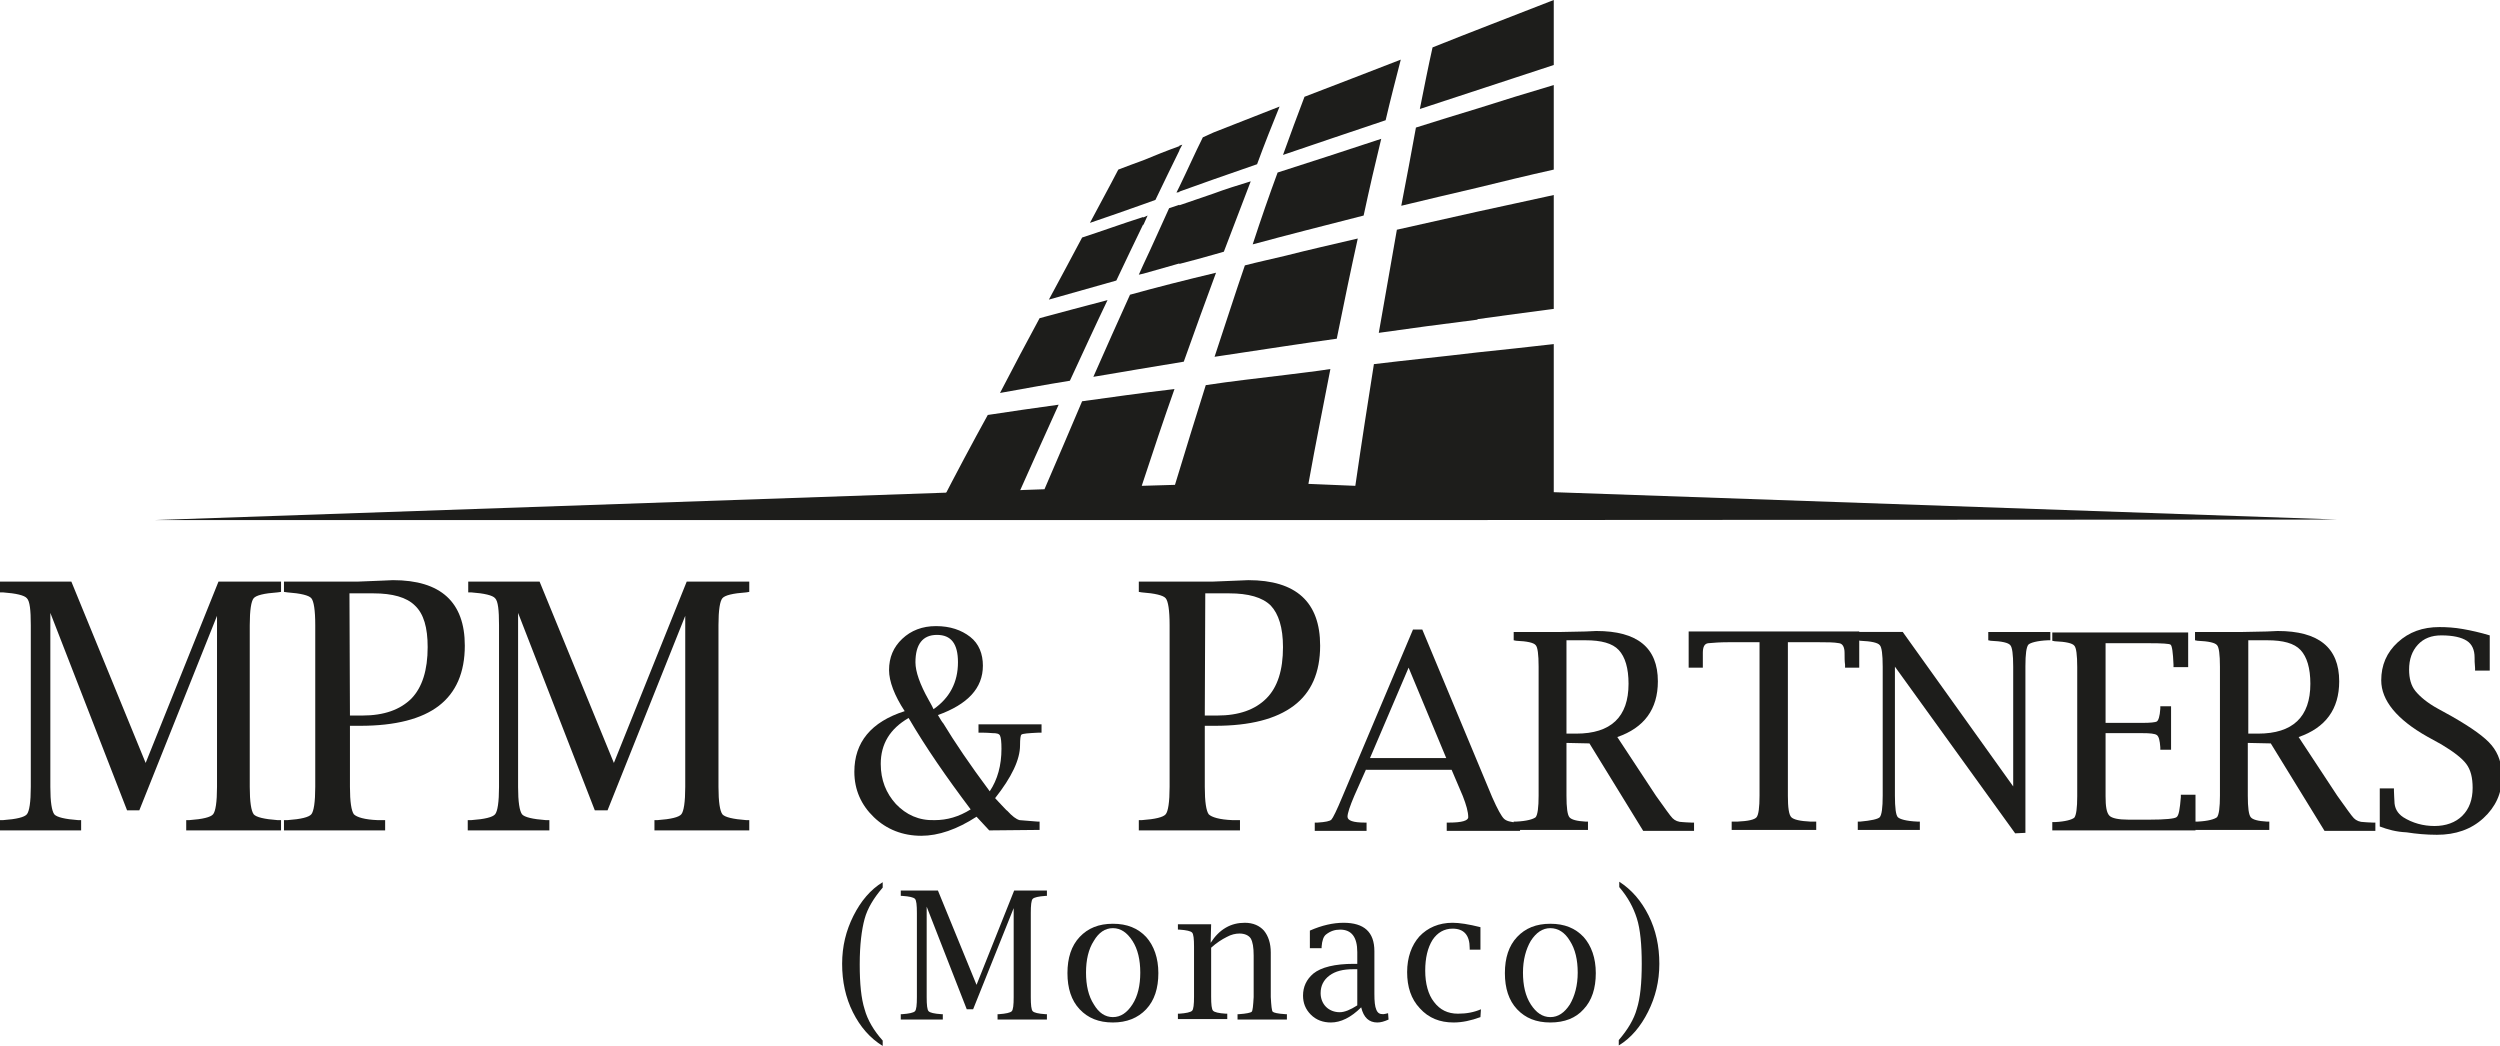 <svg xmlns="http://www.w3.org/2000/svg" xmlns:xlink="http://www.w3.org/1999/xlink" id="uuid-0ac0f9f7-60f9-4302-b7dc-94cde551473b" x="0px" y="0px" viewBox="0 0 511.5 214" style="enable-background:new 0 0 511.5 214;" xml:space="preserve"><style type="text/css">	.st0{fill:#1D1D1B;}</style><path class="st0" d="M317.9,0c-8.9,3.5-17.1,6.6-24.8,9.7c-0.9,4-1.7,8.1-2.6,12.6c8.5-2.8,17.6-5.8,27.4-9V0L317.9,0z M216.6,82.8 c-5.1,0.7-9.9,1.4-14.5,2.1c-3.2,5.8-6.5,12-9.9,18.6h15.1C210.6,96.1,213.7,89.2,216.6,82.8L216.6,82.8L216.6,82.8z M248.8,55.8 c-6.3,1.5-12.2,3-17.6,4.5c-2.4,5.3-4.9,10.9-7.5,16.8c5.8-1,11.9-2,18.5-3.1C244.5,67.5,246.7,61.5,248.8,55.8L248.8,55.8 L248.8,55.8z M282.6,28.4c-7.6,2.5-14.6,4.8-21.2,6.9c-1.7,4.6-3.4,9.5-5.1,14.7c7-1.9,14.5-3.8,22.7-5.9 C280.2,38.5,281.4,33.3,282.6,28.4L282.6,28.4z"></path><path class="st0" d="M0,121.2V119h14.6l15.2,37.1L44.7,119h12.8v2.1l-0.7,0.1c-2.8,0.2-4.4,0.6-4.9,1.2c-0.5,0.6-0.8,2.4-0.8,5.5 V161c0,3.1,0.3,4.9,0.8,5.6c0.5,0.6,2.2,1,4.9,1.2l0.7,0v2.1H38.1v-2.1l0.6,0c2.8-0.2,4.4-0.6,4.9-1.2c0.5-0.6,0.8-2.5,0.8-5.6v-35 l-15.9,39.8h-2.5l-15.7-40.4V161c0,3.1,0.3,4.9,0.8,5.6c0.5,0.6,2.2,1,4.9,1.2l0.6,0v2.1H0v-2.1l0.6,0c2.8-0.2,4.4-0.6,4.9-1.2 c0.5-0.6,0.8-2.5,0.8-5.6v-33.1c0-3.1-0.2-4.9-0.8-5.5c-0.5-0.6-2.2-1-4.9-1.2L0,121.2L0,121.2z"></path><path class="st0" d="M71.6,148.7V161c0,3.1,0.3,4.9,0.8,5.6c0.6,0.6,2.2,1.1,4.9,1.2l1.5,0v2.1H58.1v-2.1l0.7,0 c2.8-0.2,4.4-0.6,4.9-1.2c0.5-0.6,0.8-2.5,0.8-5.6v-33.1c0-3.1-0.3-4.9-0.8-5.5c-0.5-0.6-2.2-1-4.9-1.2l-0.7-0.1V119h15l5-0.2 l2.3-0.1c9.8,0,14.7,4.5,14.7,13.4c0,5.5-1.8,9.6-5.3,12.3s-8.9,4.1-16.1,4.1H71.6L71.6,148.7z M71.6,146.4h2.5 c4.5,0,7.8-1.2,10.1-3.5c2.2-2.3,3.3-5.8,3.3-10.5c0-4-0.8-6.8-2.6-8.5c-1.7-1.7-4.6-2.5-8.5-2.5h-4.9L71.6,146.4L71.6,146.4z"></path><path class="st0" d="M95.8,121.2V119h14.6l15.2,37.1l14.9-37.1h12.8v2.1l-0.6,0.1c-2.8,0.2-4.4,0.6-4.9,1.2s-0.8,2.4-0.8,5.5V161 c0,3.1,0.3,4.9,0.8,5.6c0.5,0.6,2.2,1,4.9,1.2l0.6,0v2.1h-19.4v-2.1l0.6,0c2.8-0.2,4.4-0.6,4.9-1.2c0.5-0.6,0.8-2.5,0.8-5.6v-35 l-15.9,39.8h-2.6l-15.7-40.4V161c0,3.1,0.3,4.9,0.8,5.6c0.5,0.6,2.2,1,4.9,1.2l0.7,0v2.1H95.7v-2.1l0.7,0c2.8-0.2,4.4-0.6,4.9-1.2 c0.5-0.6,0.8-2.5,0.8-5.6v-33.1c0-3.1-0.2-4.9-0.8-5.5c-0.5-0.6-2.2-1-4.9-1.2L95.8,121.2L95.8,121.2z"></path><path class="st0" d="M246.5,148.7V161c0,3.1,0.3,4.9,0.8,5.6c0.6,0.6,2.2,1.1,4.9,1.2l1.5,0v2.1H233v-2.1l0.6,0 c2.8-0.2,4.4-0.6,4.9-1.2c0.5-0.6,0.8-2.5,0.8-5.6v-33.1c0-3.1-0.3-4.9-0.8-5.5c-0.5-0.6-2.2-1-4.9-1.2l-0.6-0.1V119h15l5-0.2 l2.4-0.1c9.8,0,14.7,4.5,14.7,13.4c0,5.5-1.8,9.6-5.4,12.3s-8.9,4.1-16.1,4.1H246.5L246.5,148.7z M246.5,146.4h2.5 c4.5,0,7.8-1.2,10.1-3.5s3.4-5.8,3.4-10.5c0-4-0.9-6.8-2.5-8.5c-1.7-1.7-4.6-2.5-8.5-2.5h-4.9L246.5,146.4L246.5,146.4z"></path><path class="st0" d="M279.5,157.4l-2.4,5.4c-0.9,2.1-1.4,3.6-1.4,4.3c0,0.8,1.2,1.2,3.5,1.2h0.4v1.7h-10.6v-1.7l0.6,0 c1.6-0.1,2.5-0.3,2.8-0.6c0.3-0.3,1.1-1.9,2.3-4.8l14.4-34.1h1.9l14.3,34.3c1.1,2.5,1.9,3.9,2.4,4.4c0.5,0.5,1.4,0.7,2.7,0.8l0.6,0 v1.7H296v-1.7h0.5c2.6,0,3.9-0.4,3.9-1.1c0-1.1-0.4-2.5-1.1-4.3l-2.3-5.4H279.5L279.5,157.4z M280.3,155.1h15.6l-7.7-18.5 L280.3,155.1z"></path><path class="st0" d="M320.5,152v10.8c0,2.5,0.2,3.9,0.6,4.4c0.4,0.5,1.5,0.8,3.3,0.9l0.5,0v1.7h-15.2v-1.7l0.5,0 c2.2-0.1,3.5-0.5,4-0.9c0.4-0.5,0.6-2,0.6-4.4v-26.4c0-2.5-0.2-4-0.6-4.4c-0.4-0.5-1.7-0.8-4-0.9l-0.5-0.1v-1.7h9.8l4.9-0.1l2.2-0.1 c8.4,0,12.6,3.4,12.6,10.3c0,5.7-2.8,9.5-8.3,11.4l7.9,12c1.8,2.5,2.9,4.1,3.4,4.6s1.2,0.8,2.1,0.8c0.3,0,0.9,0.1,1.8,0.1l0.5,0v1.7 h-10.4l-11-17.9L320.5,152L320.5,152z M320.5,150.1h2c7.1,0,10.7-3.4,10.7-10.2c0-3.2-0.7-5.5-2-6.9c-1.3-1.4-3.6-2-6.8-2h-3.9 L320.5,150.1L320.5,150.1z"></path><path class="st0" d="M360,131.4h-6.5c-1.5,0-2.9,0.1-4,0.2c-0.8,0.1-1.1,0.8-1.1,2c0,0.9,0,1.7,0,2.4l0,0.6h-2.9v-7.4h34.9v7.4h-2.9 l0-0.6c-0.1-0.7-0.1-1.5-0.1-2.4c0-1.2-0.4-1.9-1.1-2c-1.1-0.2-2.5-0.2-4-0.2h-6.5v31.4c0,2.4,0.2,3.9,0.7,4.4s1.8,0.8,3.9,0.9 l1.2,0v1.7h-17.3v-1.7l1.2,0c2.2-0.1,3.5-0.4,3.9-0.9c0.4-0.5,0.6-2,0.6-4.4L360,131.4L360,131.4z"></path><path class="st0" d="M412.3,170.5l-24.6-34.1v26.4c0,2.5,0.2,4,0.6,4.4s1.7,0.8,4,0.9l0.5,0v1.7h-12.7v-1.7l0.5,0 c2.2-0.2,3.6-0.5,4-0.9c0.4-0.5,0.6-1.9,0.6-4.4v-26.4c0-2.5-0.2-4-0.6-4.4c-0.4-0.5-1.7-0.8-4-0.9l-0.5-0.1v-1.7h9.2l22.6,31.6 v-24.5c0-2.5-0.2-4-0.6-4.4c-0.4-0.5-1.7-0.8-4-0.9l-0.5-0.1v-1.7h12.7v1.7L419,131c-2.2,0.1-3.6,0.5-4,0.9 c-0.4,0.5-0.6,1.9-0.6,4.4v34.1L412.3,170.5L412.3,170.5z"></path><path class="st0" d="M449.2,169.9h-29.3v-1.7l0.5,0c2.2-0.1,3.5-0.5,4-0.9c0.4-0.5,0.6-2,0.6-4.4v-26.4c0-2.5-0.2-4-0.6-4.4 c-0.4-0.5-1.7-0.8-4-0.9l-0.5-0.1v-1.7h27.8v7.1h-3l0-0.5c-0.1-2.5-0.3-3.9-0.6-4.1c-0.2-0.2-1.7-0.3-4.4-0.3h-8.9v16.3l7.5,0 c1.6,0,2.7-0.1,3-0.3s0.6-1,0.7-2.6l0-0.5h2.2v8.9h-2.2l0-0.5c-0.1-1.4-0.3-2.2-0.7-2.5c-0.4-0.3-1.4-0.4-3-0.4h-7.5v12.9 c0,2.1,0.2,3.4,0.8,4c0.5,0.5,1.8,0.8,3.9,0.8h4.3c3.2,0,5.1-0.2,5.5-0.5c0.5-0.3,0.7-1.7,0.9-4.1l0-0.5h3L449.2,169.9L449.2,169.9z "></path><path class="st0" d="M459.9,152v10.8c0,2.5,0.2,3.9,0.6,4.4c0.4,0.5,1.5,0.8,3.3,0.9l0.5,0v1.7h-15.2v-1.7l0.5,0 c2.2-0.1,3.5-0.5,4-0.9c0.4-0.5,0.6-2,0.6-4.4v-26.4c0-2.5-0.2-4-0.6-4.4c-0.4-0.5-1.7-0.8-4-0.9l-0.5-0.1v-1.7h9.8l4.9-0.1l2.2-0.1 c8.4,0,12.6,3.4,12.6,10.3c0,5.7-2.8,9.5-8.3,11.4l7.9,12c1.8,2.5,2.9,4.1,3.4,4.6s1.2,0.8,2.1,0.8c0.3,0,0.9,0.1,1.8,0.1l0.5,0v1.7 h-10.4l-11-17.9L459.9,152L459.9,152z M460,150.1h2c7.1,0,10.7-3.4,10.7-10.2c0-3.2-0.7-5.5-2-6.9c-1.3-1.4-3.6-2-6.8-2H460 L460,150.1L460,150.1z"></path><path class="st0" d="M486.9,169.1v-7.8h2.9l0,0.5c0,0.9,0.1,1.6,0.1,2.1c0,1.4,0.6,2.5,1.8,3.3c1.9,1.2,4.1,1.8,6.4,1.8 s4.3-0.7,5.7-2.1c1.4-1.4,2.1-3.3,2.1-5.7c0-2.1-0.4-3.7-1.3-4.9s-2.6-2.5-5.1-4l-2.9-1.6c-6.2-3.5-9.4-7.4-9.4-11.5 c0-3.1,1.1-5.7,3.4-7.8s5.1-3.1,8.5-3.1c1.5,0,3.1,0.1,4.8,0.4c1.7,0.3,3.5,0.7,5.5,1.3v7.2h-3l0-0.5c-0.1-1-0.1-1.7-0.1-2.2 c0-1.5-0.5-2.7-1.6-3.4c-1.1-0.7-2.8-1.1-5.2-1.1c-2,0-3.6,0.6-4.8,1.9c-1.2,1.3-1.8,3-1.8,5.1c0,1.8,0.4,3.3,1.3,4.4 s2.4,2.4,4.6,3.6l2.9,1.6c4,2.3,6.7,4.2,8.1,5.9c1.4,1.7,2.1,3.8,2.1,6.4c0,3.4-1.3,6.2-3.8,8.5s-5.7,3.4-9.5,3.4 c-2.2,0-4.3-0.2-6.2-0.5C490.2,170.2,488.5,169.7,486.9,169.1L486.9,169.1z"></path><path class="st0" d="M202.4,169.9l-2.6-2.8c-4,2.6-7.8,3.9-11.3,3.9c-3.8,0-7.1-1.3-9.7-3.8c-2.6-2.5-4-5.6-4-9.3 c0-6,3.4-10.2,10.3-12.4c-2.1-3.2-3.2-6.1-3.2-8.4c0-2.6,0.9-4.7,2.7-6.4c1.8-1.7,4.1-2.6,6.9-2.6c2.9,0,5.2,0.8,7,2.2 s2.6,3.5,2.6,5.9c0,4.6-3.1,7.9-9.2,10.1c0.5,0.8,0.8,1.4,1.1,1.7c2.3,3.8,5.4,8.4,9.5,13.9c1.6-2.4,2.4-5.3,2.4-8.7 c0-1.4-0.1-2.3-0.3-2.7c-0.2-0.4-0.7-0.5-1.5-0.5c-0.2,0-1-0.1-2.4-0.1l-0.5,0v-1.7h12.9v1.7l-0.6,0c-2.1,0.1-3.3,0.2-3.5,0.4 c-0.2,0.1-0.3,0.9-0.3,2.2c0,2.9-1.7,6.5-5.1,10.8c0.4,0.4,0.8,0.9,1.4,1.5s0.9,1,1.1,1.1c1,1.1,1.8,1.7,2.5,1.9 c0.1,0,1.4,0.1,3.7,0.3l0.4,0v1.7L202.4,169.9L202.4,169.9z M191.2,167.8c2.6,0,5-0.7,7.4-2.2c-4.9-6.5-9.2-12.7-12.7-18.7 c-3.8,2.2-5.7,5.3-5.7,9.4c0,3.3,1.1,6,3.1,8.2C185.4,166.7,188,167.9,191.2,167.8L191.2,167.8L191.2,167.8z M190,143.2 c0.2,0.4,0.6,1,1,1.9c3.3-2.3,5-5.5,5-9.6c0-3.8-1.4-5.6-4.3-5.6s-4.4,1.9-4.4,5.6C187.3,137.4,188.2,140,190,143.2L190,143.2z"></path><path class="st0" d="M180.6,212.9v1.1c-2.6-1.6-4.6-3.9-6.1-6.9s-2.2-6.3-2.2-9.9s0.8-6.8,2.3-9.8s3.5-5.4,6-6.9v1.1 c-1.8,2.1-3.1,4.2-3.7,6.4s-1,5.3-1,9.3s0.3,7,1,9.2C177.5,208.7,178.8,210.9,180.6,212.9L180.6,212.9z"></path><path class="st0" d="M184.3,183.3v-1.1h7.6l7.9,19.3l7.7-19.3h6.7v1.1l-0.3,0c-1.4,0.1-2.3,0.3-2.6,0.6s-0.4,1.3-0.4,2.9v17.2 c0,1.6,0.1,2.6,0.4,2.9c0.3,0.3,1.1,0.5,2.6,0.6l0.3,0v1.1h-10.1v-1.1l0.3,0c1.4-0.1,2.3-0.3,2.6-0.6c0.3-0.3,0.4-1.3,0.4-2.9v-18.2 l-8.3,20.7h-1.3l-8.2-21v18.5c0,1.6,0.1,2.6,0.4,2.9c0.3,0.3,1.1,0.5,2.6,0.6l0.3,0v1.1h-8.6v-1.1l0.3,0c1.4-0.1,2.3-0.3,2.6-0.6 c0.3-0.3,0.4-1.3,0.4-2.9v-17.2c0-1.6-0.1-2.6-0.4-2.9s-1.1-0.5-2.6-0.6L184.3,183.3L184.3,183.3z"></path><path class="st0" d="M227.7,209.2c-2.9,0-5.1-0.9-6.8-2.7c-1.7-1.8-2.5-4.3-2.5-7.4s0.8-5.6,2.5-7.4s3.9-2.7,6.8-2.7 s5.1,0.9,6.8,2.7c1.6,1.8,2.5,4.3,2.5,7.4s-0.8,5.6-2.5,7.4C232.8,208.3,230.5,209.2,227.7,209.2z M227.7,208.1c1.6,0,2.9-0.9,4-2.6 c1.1-1.7,1.6-3.9,1.6-6.5s-0.5-4.8-1.6-6.5c-1.1-1.7-2.4-2.6-4-2.6s-2.9,0.9-3.9,2.6c-1.1,1.7-1.6,3.9-1.6,6.5s0.5,4.8,1.6,6.5 C224.8,207.2,226.1,208.1,227.7,208.1L227.7,208.1z"></path><path class="st0" d="M247.7,192.9c0.9-1.4,1.9-2.4,3.1-3.1c1.2-0.7,2.5-1,3.9-1c1.7,0,3,0.6,3.9,1.6c0.9,1.1,1.4,2.6,1.4,4.5v9.1 c0.1,1.8,0.2,2.8,0.4,3s1,0.4,2.6,0.5l0.3,0v1.1h-10.1v-1.1l0.3,0c1.5-0.1,2.4-0.3,2.6-0.5c0.2-0.2,0.3-1.2,0.4-3v-8.5 c0-1.7-0.2-2.8-0.6-3.5c-0.4-0.6-1.2-1-2.3-1c-0.8,0-1.7,0.2-2.6,0.7c-1,0.5-2.1,1.2-3.2,2.2v10c0,1.6,0.1,2.6,0.4,2.9 s1.1,0.5,2.6,0.6l0.3,0v1.1h-10.1v-1.1l0.3,0c1.4-0.1,2.3-0.3,2.6-0.6c0.3-0.3,0.4-1.3,0.4-2.9v-10.2c0-1.6-0.1-2.6-0.4-2.9 c-0.3-0.3-1.1-0.5-2.6-0.6l-0.3,0v-1.1h6.8L247.7,192.9L247.7,192.9z"></path><path class="st0" d="M281.8,209.2c-1.7,0-2.8-1-3.3-3.1c-2.1,2.1-4.2,3.1-6.2,3.1c-1.6,0-3-0.5-4.1-1.6s-1.6-2.4-1.6-3.9 c0-1.8,0.7-3.3,2.1-4.5c1.6-1.3,4.4-2,8.3-2h0.7v-2.4c0-3.1-1.2-4.6-3.5-4.6c-1.1,0-2,0.3-2.9,1c-0.5,0.4-0.8,1.2-0.9,2.5l0,0.3H268 v-3.6c2.5-1.1,4.8-1.6,6.9-1.6c4.2,0,6.3,1.9,6.3,5.8v8.7c0,1.6,0.1,2.6,0.4,3.3s0.7,0.9,1.4,0.9c0.2,0,0.6-0.1,1-0.2l0.1,1.3 C283.2,209,282.5,209.2,281.8,209.2L281.8,209.2L281.8,209.2z M274.1,207.1c1,0,2.2-0.5,3.6-1.4v-7.4h-0.8c-2.1,0-3.7,0.4-4.9,1.3 c-1.2,0.9-1.8,2.1-1.8,3.6c0,1.1,0.4,2.1,1.1,2.8S273,207.1,274.1,207.1L274.1,207.1L274.1,207.1z"></path><path class="st0" d="M302.9,208.1c-1.9,0.7-3.7,1.1-5.5,1.1c-2.8,0-5.1-0.9-6.9-2.9c-1.8-1.9-2.6-4.4-2.6-7.4s0.9-5.5,2.5-7.3 c1.7-1.8,4-2.8,6.8-2.8c1.4,0,3.3,0.3,5.7,0.9v4.6h-2.2l0-0.3c0-2.7-1.2-4-3.5-4c-1.7,0-3.1,0.8-4.1,2.3c-1,1.6-1.5,3.7-1.5,6.3 s0.6,4.9,1.8,6.4c1.2,1.6,2.8,2.4,4.9,2.4c1.8,0,3.3-0.3,4.7-0.9L302.9,208.1L302.9,208.1z"></path><path class="st0" d="M317.2,209.2c-2.9,0-5.1-0.9-6.8-2.7c-1.7-1.8-2.5-4.3-2.5-7.4s0.8-5.6,2.5-7.4s3.9-2.7,6.8-2.7 s5.1,0.9,6.8,2.7c1.6,1.8,2.5,4.3,2.5,7.4s-0.8,5.6-2.5,7.4C322.4,208.3,320.1,209.2,317.2,209.2z M317.2,208.1c1.6,0,2.9-0.9,4-2.6 c1-1.7,1.6-3.9,1.6-6.5s-0.5-4.8-1.6-6.5c-1-1.7-2.4-2.6-4-2.6s-2.9,0.9-4,2.6c-1,1.7-1.6,3.9-1.6,6.5s0.5,4.8,1.6,6.5 C314.3,207.2,315.6,208.1,317.2,208.1L317.2,208.1z"></path><path class="st0" d="M331.3,181.5v-1.1c2.5,1.6,4.5,3.9,6,6.9c1.5,3,2.2,6.3,2.2,9.9s-0.8,6.8-2.3,9.8s-3.5,5.4-6,6.9v-1.1 c1.8-2.1,3.1-4.2,3.7-6.4c0.7-2.2,1-5.3,1-9.2s-0.3-7.1-1-9.3S333.1,183.6,331.3,181.5L331.3,181.5z"></path><path class="st0" d="M286.6,12.2c-6.9,2.7-13.5,5.2-19.7,7.6c-1.4,3.7-2.9,7.7-4.4,11.9c6.5-2.2,13.5-4.6,21-7.1 C284.5,20.3,285.6,16.1,286.6,12.2L286.6,12.2L286.6,12.2z M248.3,52.1V39.6c2.4-0.9,5-1.7,7.6-2.5c-1.7,4.5-3.6,9.4-5.5,14.4 L248.3,52.1L248.3,52.1z M248.3,36.7v-9.6l13.5-5.3c-1.5,3.7-3.1,7.7-4.6,11.8C254.1,34.7,251.2,35.7,248.3,36.7L248.3,36.7z  M248.3,27.1v9.6l-7,2.5v-1c1.7-3.5,3.2-6.9,4.8-10.1L248.3,27.1L248.3,27.1L248.3,27.1z M248.3,39.6v12.5c-2.4,0.7-4.7,1.3-7,1.9 v-12L248.3,39.6L248.3,39.6L248.3,39.6z M241.3,30.7l0.6-1.1l-0.6,0.2V30.7z M241.3,29.9v0.9c-1.6,3.2-3.2,6.6-4.9,10.1l-2.5,0.9v-9 C236.3,31.8,238.8,30.8,241.3,29.9L241.3,29.9z M241.3,38.2l-0.6,1.2l0.6-0.1V38.2C241.3,38.2,241.3,38.2,241.3,38.2z M241.3,41.9 v12c-2.5,0.7-5,1.4-7.4,2.1v-1.8c1.9-4,3.6-7.9,5.3-11.6L241.3,41.9L241.3,41.9z M233.9,46.1l0.9-2l-0.9,0.4V46.1z M233.9,32.8v9 c-3.7,1.3-7.3,2.6-10.9,3.8c2-3.8,4-7.4,5.8-10.9C230.4,34.1,232.2,33.4,233.9,32.8L233.9,32.8L233.9,32.8z M233.9,44.4 c-4.4,1.4-8.5,2.9-12.5,4.2c-2.2,4.1-4.4,8.3-6.8,12.7c4.3-1.2,8.9-2.5,13.8-3.9c1.9-4,3.7-7.8,5.5-11.5L233.9,44.4L233.9,44.4 L233.9,44.4z M233.9,54.2V56l-0.9,0.2L233.9,54.2L233.9,54.2z M226.6,61.4c-4.9,1.3-9.5,2.5-13.9,3.7c-2.6,4.8-5.3,9.9-8.1,15.3 c4.5-0.8,9.3-1.7,14.3-2.5C221.6,72.1,224.1,66.6,226.6,61.4L226.6,61.4z"></path><path class="st0" d="M317.9,39.9c-5.4,1.2-10.6,2.3-15.6,3.4v22c5-0.7,10.2-1.4,15.6-2.1V39.9L317.9,39.9L317.9,39.9z M302.3,106.4 V72.1c5-0.5,10.2-1.1,15.6-1.7v30.3l160.4,5.6L302.3,106.4L302.3,106.4z M302.3,38.4V22.2c5-1.6,10.2-3.2,15.6-4.8v17.3 C312.5,35.9,307.2,37.2,302.3,38.4z M302.3,43.3c-5.8,1.3-11.2,2.5-16.5,3.7c-1.1,6.5-2.4,13.5-3.7,21.1c6.3-0.9,13-1.8,20.2-2.7 V43.3L302.3,43.3z M302.3,22.2v16.2c-5.5,1.3-10.7,2.5-15.6,3.7c1.1-5.7,2.1-11,3-16C293.8,24.8,298,23.5,302.3,22.2 C302.3,22.2,302.3,22.2,302.3,22.2z M302.3,72.1v34.3h-39.2V76.7c3-0.4,6-0.7,9.1-1.2c-1.4,7.3-3,15.1-4.5,23.5l9.6,0.4 c1.3-9,2.6-17.3,3.8-24.9C287.7,73.7,294.8,73,302.3,72.1L302.3,72.1L302.3,72.1z M263.1,70.8V52.3c4.7-1.2,9.6-2.3,14.7-3.5 c-1.4,6.3-2.8,13.1-4.3,20.5C269.9,69.8,266.4,70.3,263.1,70.8z M263.1,52.3v18.5c-5.2,0.8-10,1.5-14.6,2.2 c2.2-6.6,4.2-12.9,6.2-18.7C257.4,53.6,260.2,53,263.1,52.3L263.1,52.3L263.1,52.3z M263.1,76.7v29.7H31.8l181.9-6.3 c2.7-6.3,5.3-12.3,7.7-18c5.8-0.8,12.1-1.7,18.9-2.5c-2.2,6.2-4.4,12.8-6.7,19.8l6.8-0.2c2.2-7.3,4.3-14,6.3-20.4 C251.9,78,257.4,77.4,263.1,76.7L263.1,76.7z"></path></svg>